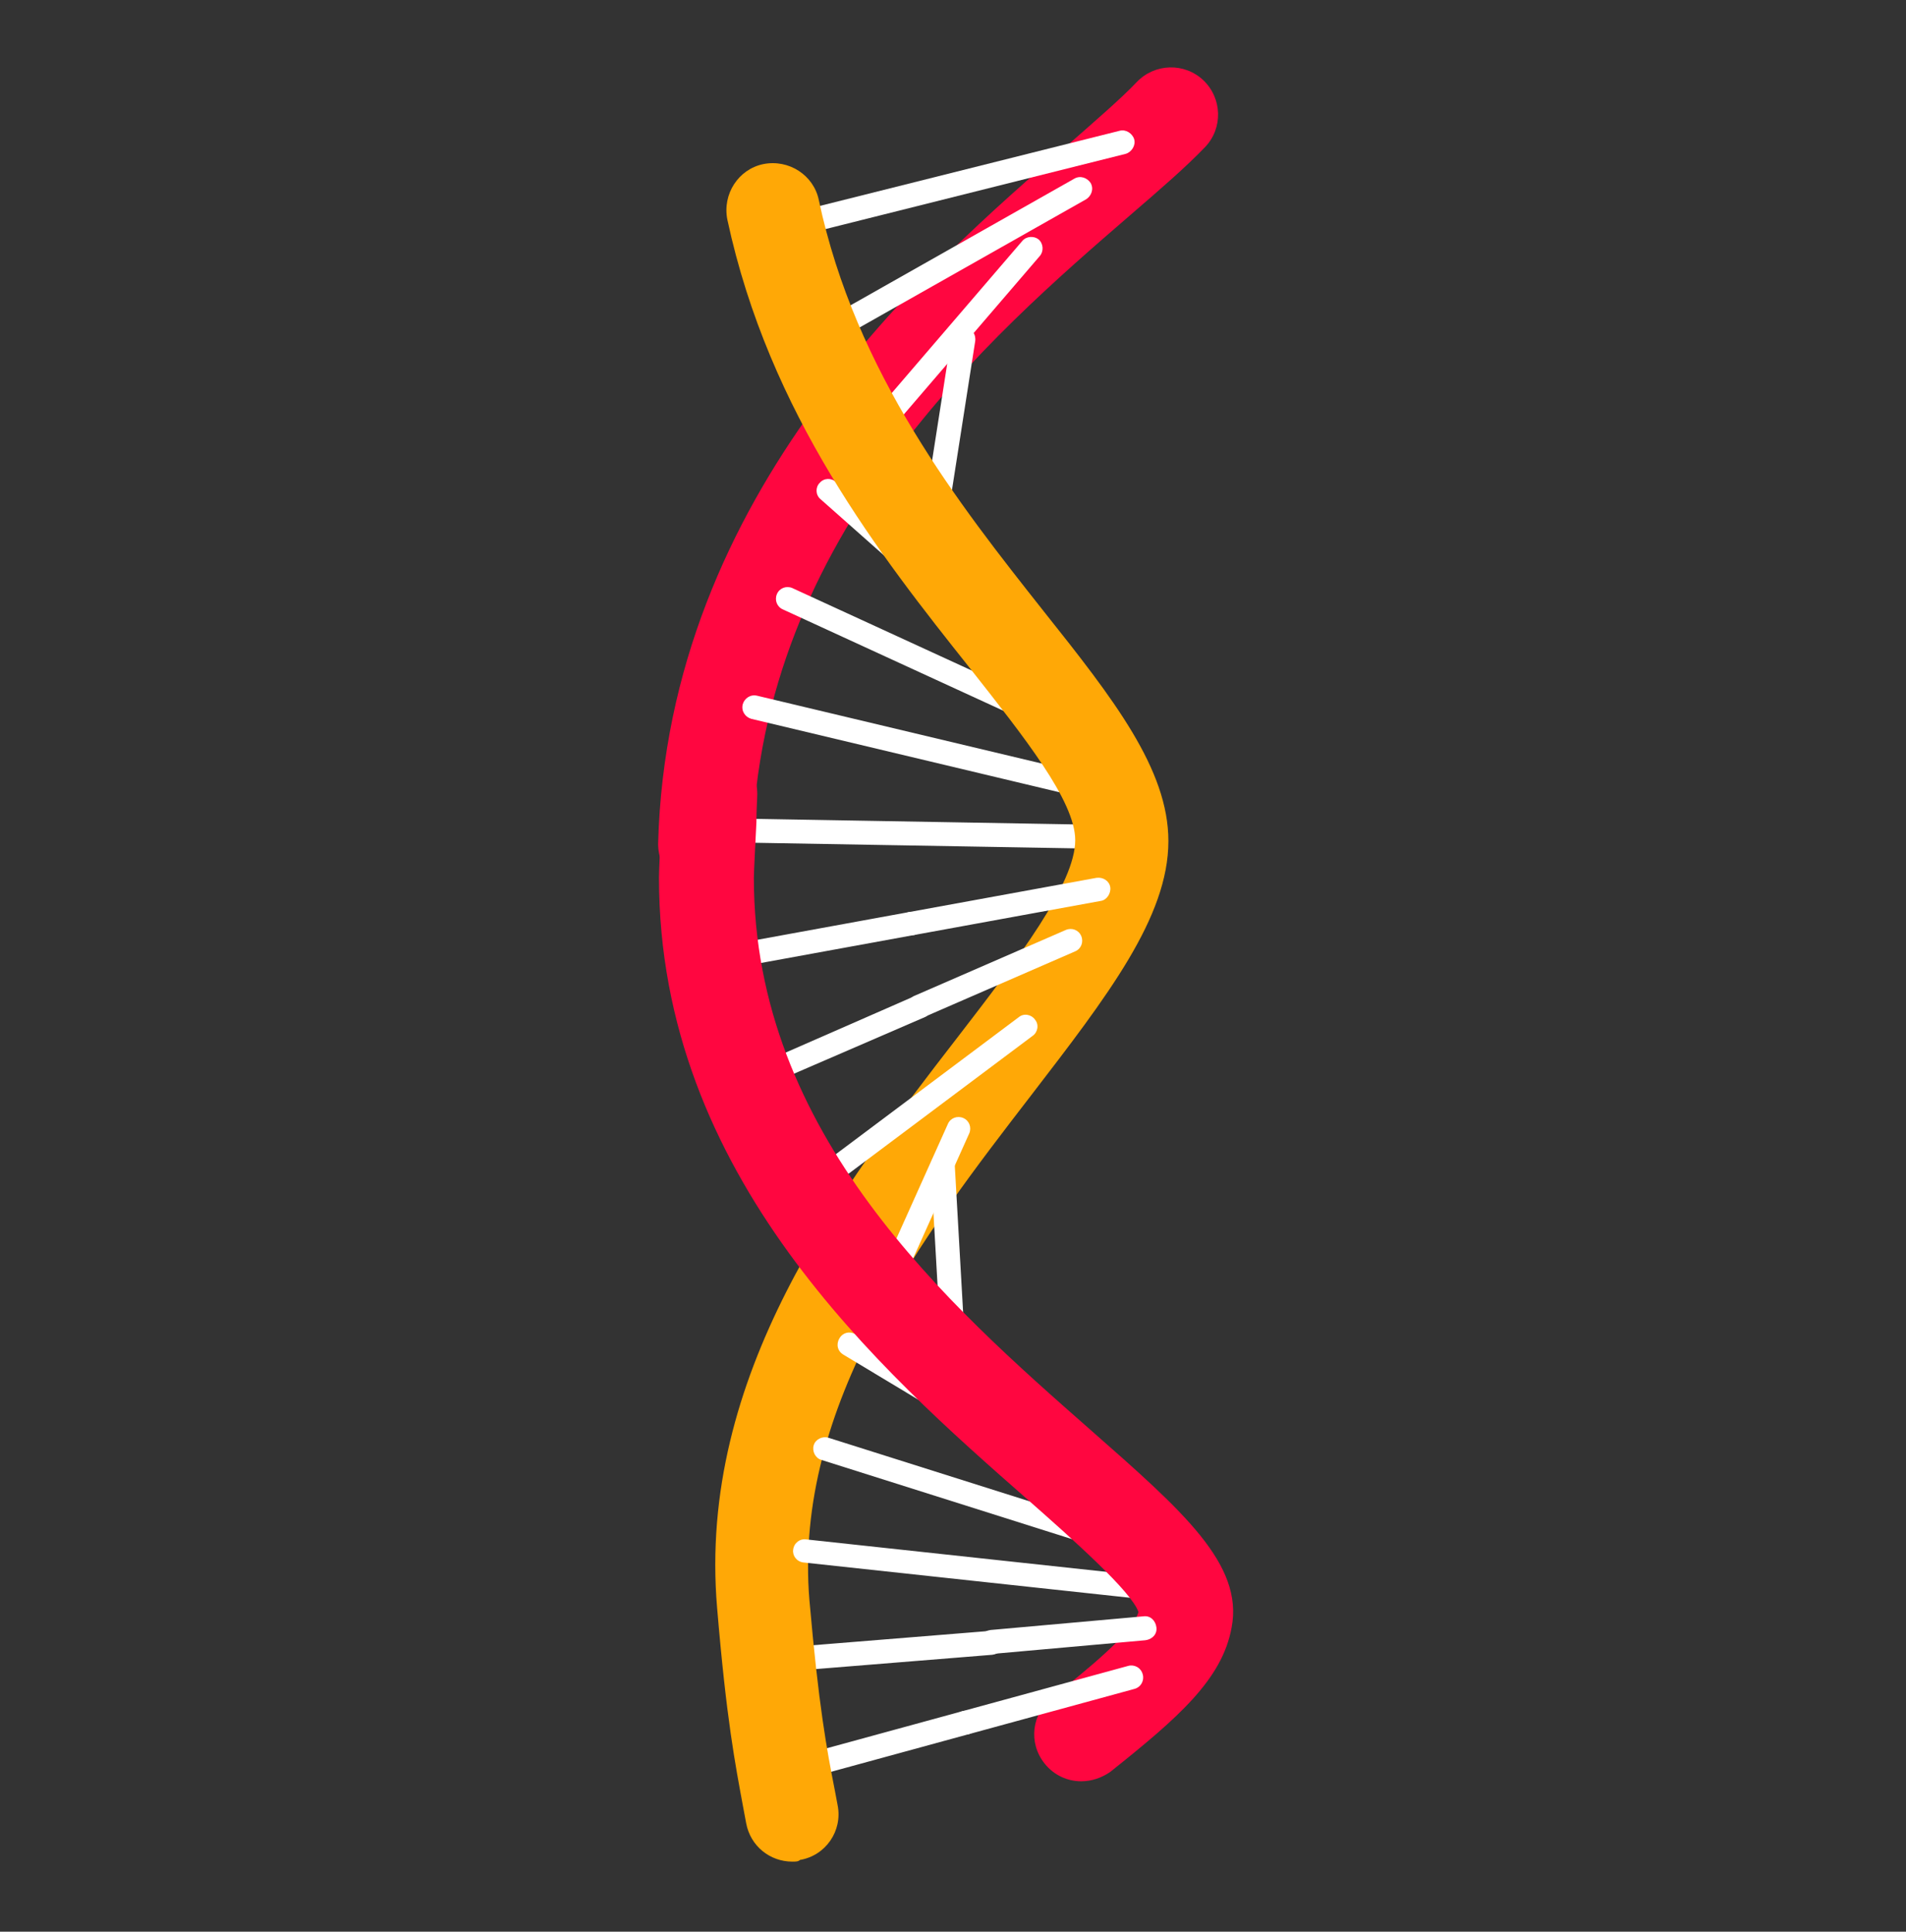 <?xml version="1.0" encoding="utf-8"?>
<!-- Generator: Adobe Illustrator 24.0.1, SVG Export Plug-In . SVG Version: 6.00 Build 0)  -->
<svg version="1.1" id="Calque_1" xmlns="http://www.w3.org/2000/svg" xmlns:xlink="http://www.w3.org/1999/xlink" x="0px" y="0px"
	 viewBox="0 0 223 226" style="enable-background:new 0 0 223 226;" xml:space="preserve">
<rect x="0" y="0" width="223" height="226" fill="#333333" stroke="none"/>
<style type="text/css">
	.st0{fill:#FFFFFF;}
	.st1{fill:#FF0640;}
	.st2{fill:#FFA806;}
</style>
<g>
	<path class="st0" d="M95.7,207.6c-0.6,0-1.2-0.4-1.3-1c-0.2-0.7,0.2-1.5,1-1.7l17.2-4.7c0.7-0.2,1.5,0.2,1.7,1
		c0.2,0.7-0.2,1.5-1,1.7l-17.2,4.7C96,207.6,95.9,207.6,95.7,207.6z"/>
	<path class="st0" d="M95,195.3c-0.7,0-1.3-0.5-1.4-1.3c-0.1-0.8,0.5-1.4,1.3-1.5l21-1.7c0.8-0.1,1.4,0.5,1.5,1.3
		c0.1,0.8-0.5,1.4-1.3,1.5l-21,1.7C95.1,195.3,95,195.3,95,195.3z"/>
	<path class="st0" d="M89.2,127.2c-0.5,0-1-0.3-1.3-0.8c-0.3-0.7,0-1.5,0.7-1.8l18.5-8.1c0.7-0.3,1.5,0,1.8,0.7
		c0.3,0.7,0,1.5-0.7,1.8L89.7,127C89.6,127.1,89.4,127.2,89.2,127.2z"/>
	<path class="st0" d="M84.8,113.4c-0.7,0-1.2-0.5-1.4-1.1c-0.1-0.7,0.4-1.5,1.1-1.6l21.9-4c0.8-0.1,1.5,0.4,1.6,1.1
		c0.1,0.7-0.4,1.5-1.1,1.6l-21.9,4C85,113.4,84.9,113.4,84.8,113.4z"/>
	<path class="st1" d="M82.6,104.4c0,0-0.1,0-0.2,0c-3-0.1-5.4-2.6-5.4-5.7c1.1-41.2,31.6-67.6,48-81.8c3.3-2.9,6.2-5.4,8-7.3
		c2.1-2.2,5.6-2.3,7.8-0.2c2.2,2.1,2.3,5.6,0.2,7.8c-2.2,2.3-5.2,4.9-8.8,8c-16.2,14-43.2,37.3-44.2,73.7
		C88.1,102,85.6,104.4,82.6,104.4z"/>
	<path class="st0" d="M92.2,27.8c-0.6,0-1.2-0.4-1.3-1c-0.2-0.7,0.3-1.5,1-1.7l39.1-9.8c0.7-0.2,1.5,0.3,1.7,1
		c0.2,0.7-0.3,1.5-1,1.7l-39.1,9.8C92.4,27.7,92.3,27.8,92.2,27.8z"/>
	<path class="st0" d="M95.3,41.1c-0.5,0-0.9-0.3-1.2-0.7c-0.4-0.7-0.1-1.5,0.5-1.9l31.1-17.6c0.7-0.4,1.5-0.1,1.9,0.5
		c0.4,0.7,0.1,1.5-0.5,1.9L96,40.9C95.8,41,95.5,41.1,95.3,41.1z"/>
	<path class="st0" d="M101.3,53c-0.3,0-0.6-0.1-0.9-0.3c-0.6-0.5-0.6-1.4-0.2-1.9l19.4-22.6c0.5-0.6,1.4-0.6,1.9-0.2
		c0.6,0.5,0.6,1.4,0.2,1.9l-19.4,22.6C102.1,52.8,101.7,53,101.3,53z"/>
	<path class="st0" d="M109,64.8c-0.1,0-0.1,0-0.2,0c-0.8-0.1-1.3-0.8-1.2-1.6l3.7-23.7c0.1-0.8,0.8-1.3,1.6-1.2
		c0.8,0.1,1.3,0.8,1.2,1.6l-3.7,23.7C110.3,64.3,109.7,64.8,109,64.8z"/>
	<path class="st0" d="M111.8,71.9c-0.3,0-0.6-0.1-0.9-0.3L96,58.4c-0.6-0.5-0.6-1.4-0.1-1.9c0.5-0.6,1.4-0.6,1.9-0.1l14.9,13.1
		c0.6,0.5,0.6,1.4,0.1,1.9C112.5,71.7,112.2,71.9,111.8,71.9z"/>
	<path class="st0" d="M123.1,85.6c-0.2,0-0.4,0-0.6-0.1L91.6,71.3c-0.7-0.3-1-1.1-0.7-1.8c0.3-0.7,1.1-1,1.8-0.7L123.6,83
		c0.7,0.3,1,1.1,0.7,1.8C124.1,85.3,123.6,85.6,123.1,85.6z"/>
	<path class="st0" d="M126.4,93.2c-0.1,0-0.2,0-0.3,0l-38.2-9.1c-0.7-0.2-1.2-0.9-1-1.7c0.2-0.7,0.9-1.2,1.7-1l38.2,9.1
		c0.7,0.2,1.2,0.9,1,1.7C127.6,92.8,127,93.2,126.4,93.2z"/>
	<path class="st0" d="M128.6,99.3c0,0-40.3-0.7-40.3-0.7c-0.8,0-1.4-0.6-1.4-1.4c0-0.8,0.7-1.4,1.4-1.4l40.3,0.7
		c0.8,0,1.4,0.6,1.4,1.4C129.9,98.6,129.3,99.3,128.6,99.3z"/>
	<path class="st2" d="M92.7,217.8c-2.6,0-4.9-1.8-5.4-4.5l-0.3-1.6c-1-5.4-2-10.5-3.1-23.6c-2.3-27.2,14.5-49.1,28.1-66.7
		c7.1-9.2,13.8-18,13.8-23.1c0-4.6-6-12.1-12.3-20.1C103,65,90,48.5,85.1,25.7c-0.6-3,1.3-5.9,4.2-6.5c3-0.6,5.9,1.3,6.5,4.2
		c4.3,20.3,16.5,35.7,26.3,48.1c8.2,10.3,14.6,18.5,14.6,26.9c0,8.9-7.1,18.1-16.1,29.8c-12.4,16.1-27.8,36.1-25.9,59
		c1.1,12.5,2,17.3,3,22.4l0.3,1.6c0.6,3-1.4,5.9-4.4,6.4C93.4,217.8,93.1,217.8,92.7,217.8z"/>
	<path class="st0" d="M107.6,119.1c-0.5,0-1-0.3-1.3-0.8c-0.3-0.7,0-1.5,0.7-1.8l17.7-7.7c0.7-0.3,1.5,0,1.8,0.7
		c0.3,0.7,0,1.5-0.7,1.8l-17.7,7.7C108,119.1,107.8,119.1,107.6,119.1z"/>
	<path class="st0" d="M106.7,109.4c-0.7,0-1.2-0.5-1.4-1.1c-0.1-0.7,0.4-1.5,1.1-1.6l21.9-4c0.8-0.1,1.5,0.4,1.6,1.1
		c0.1,0.7-0.4,1.5-1.1,1.6l-21.9,4C106.9,109.4,106.8,109.4,106.7,109.4z"/>
	<path class="st0" d="M94.1,140.9c-0.4,0-0.8-0.2-1.1-0.6c-0.5-0.6-0.3-1.5,0.3-1.9l25.9-19.4c0.6-0.5,1.5-0.3,1.9,0.3
		c0.5,0.6,0.3,1.5-0.3,1.9l-25.9,19.4C94.7,140.8,94.4,140.9,94.1,140.9z"/>
	<path class="st0" d="M103.4,153c-0.2,0-0.4,0-0.6-0.1c-0.7-0.3-1-1.1-0.7-1.8l8.8-19.6c0.3-0.7,1.1-1,1.8-0.7
		c0.7,0.3,1,1.1,0.7,1.8l-8.8,19.6C104.4,152.7,103.9,153,103.4,153z"/>
	<path class="st0" d="M111.6,160.6c-0.7,0-1.3-0.6-1.4-1.3l-1.3-22.9c0-0.8,0.5-1.4,1.3-1.5c0.8,0,1.4,0.5,1.5,1.3l1.3,22.9
		C113,159.9,112.4,160.5,111.6,160.6C111.6,160.6,111.6,160.6,111.6,160.6z"/>
	<path class="st0" d="M112.2,166.4c-0.2,0-0.5-0.1-0.7-0.2l-12.8-7.7c-0.7-0.4-0.9-1.2-0.5-1.9c0.4-0.7,1.2-0.9,1.9-0.5l12.8,7.7
		c0.7,0.4,0.9,1.2,0.5,1.9C113.1,166.2,112.7,166.4,112.2,166.4z"/>
	<path class="st0" d="M129.4,181.3c-0.1,0-0.3,0-0.4-0.1l-32.9-10.4c-0.7-0.2-1.1-1-0.9-1.7c0.2-0.7,1-1.1,1.7-0.9l32.9,10.4
		c0.7,0.2,1.1,1,0.9,1.7C130.6,180.9,130,181.3,129.4,181.3z"/>
	<path class="st0" d="M133.9,187.1c0,0-0.1,0-0.1,0L94,182.8c-0.8-0.1-1.3-0.8-1.2-1.5c0.1-0.8,0.8-1.3,1.5-1.2l39.8,4.3
		c0.8,0.1,1.3,0.8,1.2,1.5C135.2,186.6,134.6,187.1,133.9,187.1z"/>
	<path class="st1" d="M126.5,208.4c-1.6,0-3.2-0.7-4.3-2.1c-1.9-2.4-1.5-5.8,0.9-7.7c4-3.2,9.4-7.5,10.1-10
		c-0.8-2.4-7.8-8.6-12.9-13.1c-17.2-15.1-43.2-37.9-43.2-72.8c0-0.8,0.1-2.8,0.3-7.1c0.1-1.4,0.1-2.6,0.1-3c0.1-3,2.6-5.5,5.7-5.4
		c3,0.1,5.4,2.6,5.4,5.7c0,0.5-0.1,1.8-0.1,3.3c-0.1,2-0.3,5.8-0.3,6.5c0,30,22.8,50,39.4,64.6c10.8,9.5,17.9,15.7,16.5,23.1
		c-1.1,6.1-6.3,10.6-14.2,16.9C128.9,208,127.7,208.4,126.5,208.4z"/>
	<path class="st0" d="M116,193.5c-0.7,0-1.3-0.5-1.4-1.3c-0.1-0.8,0.5-1.4,1.3-1.5l17.9-1.6c0.8-0.1,1.4,0.5,1.5,1.3
		c0.1,0.8-0.5,1.4-1.3,1.5l-17.9,1.6C116.1,193.5,116,193.5,116,193.5z"/>
	<path class="st0" d="M112.9,202.9c-0.6,0-1.2-0.4-1.3-1c-0.2-0.7,0.2-1.5,1-1.7l19.4-5.3c0.7-0.2,1.5,0.2,1.7,1
		c0.2,0.7-0.2,1.5-1,1.7l-19.4,5.3C113.2,202.9,113.1,202.9,112.9,202.9z"/>
</g>
</svg>
